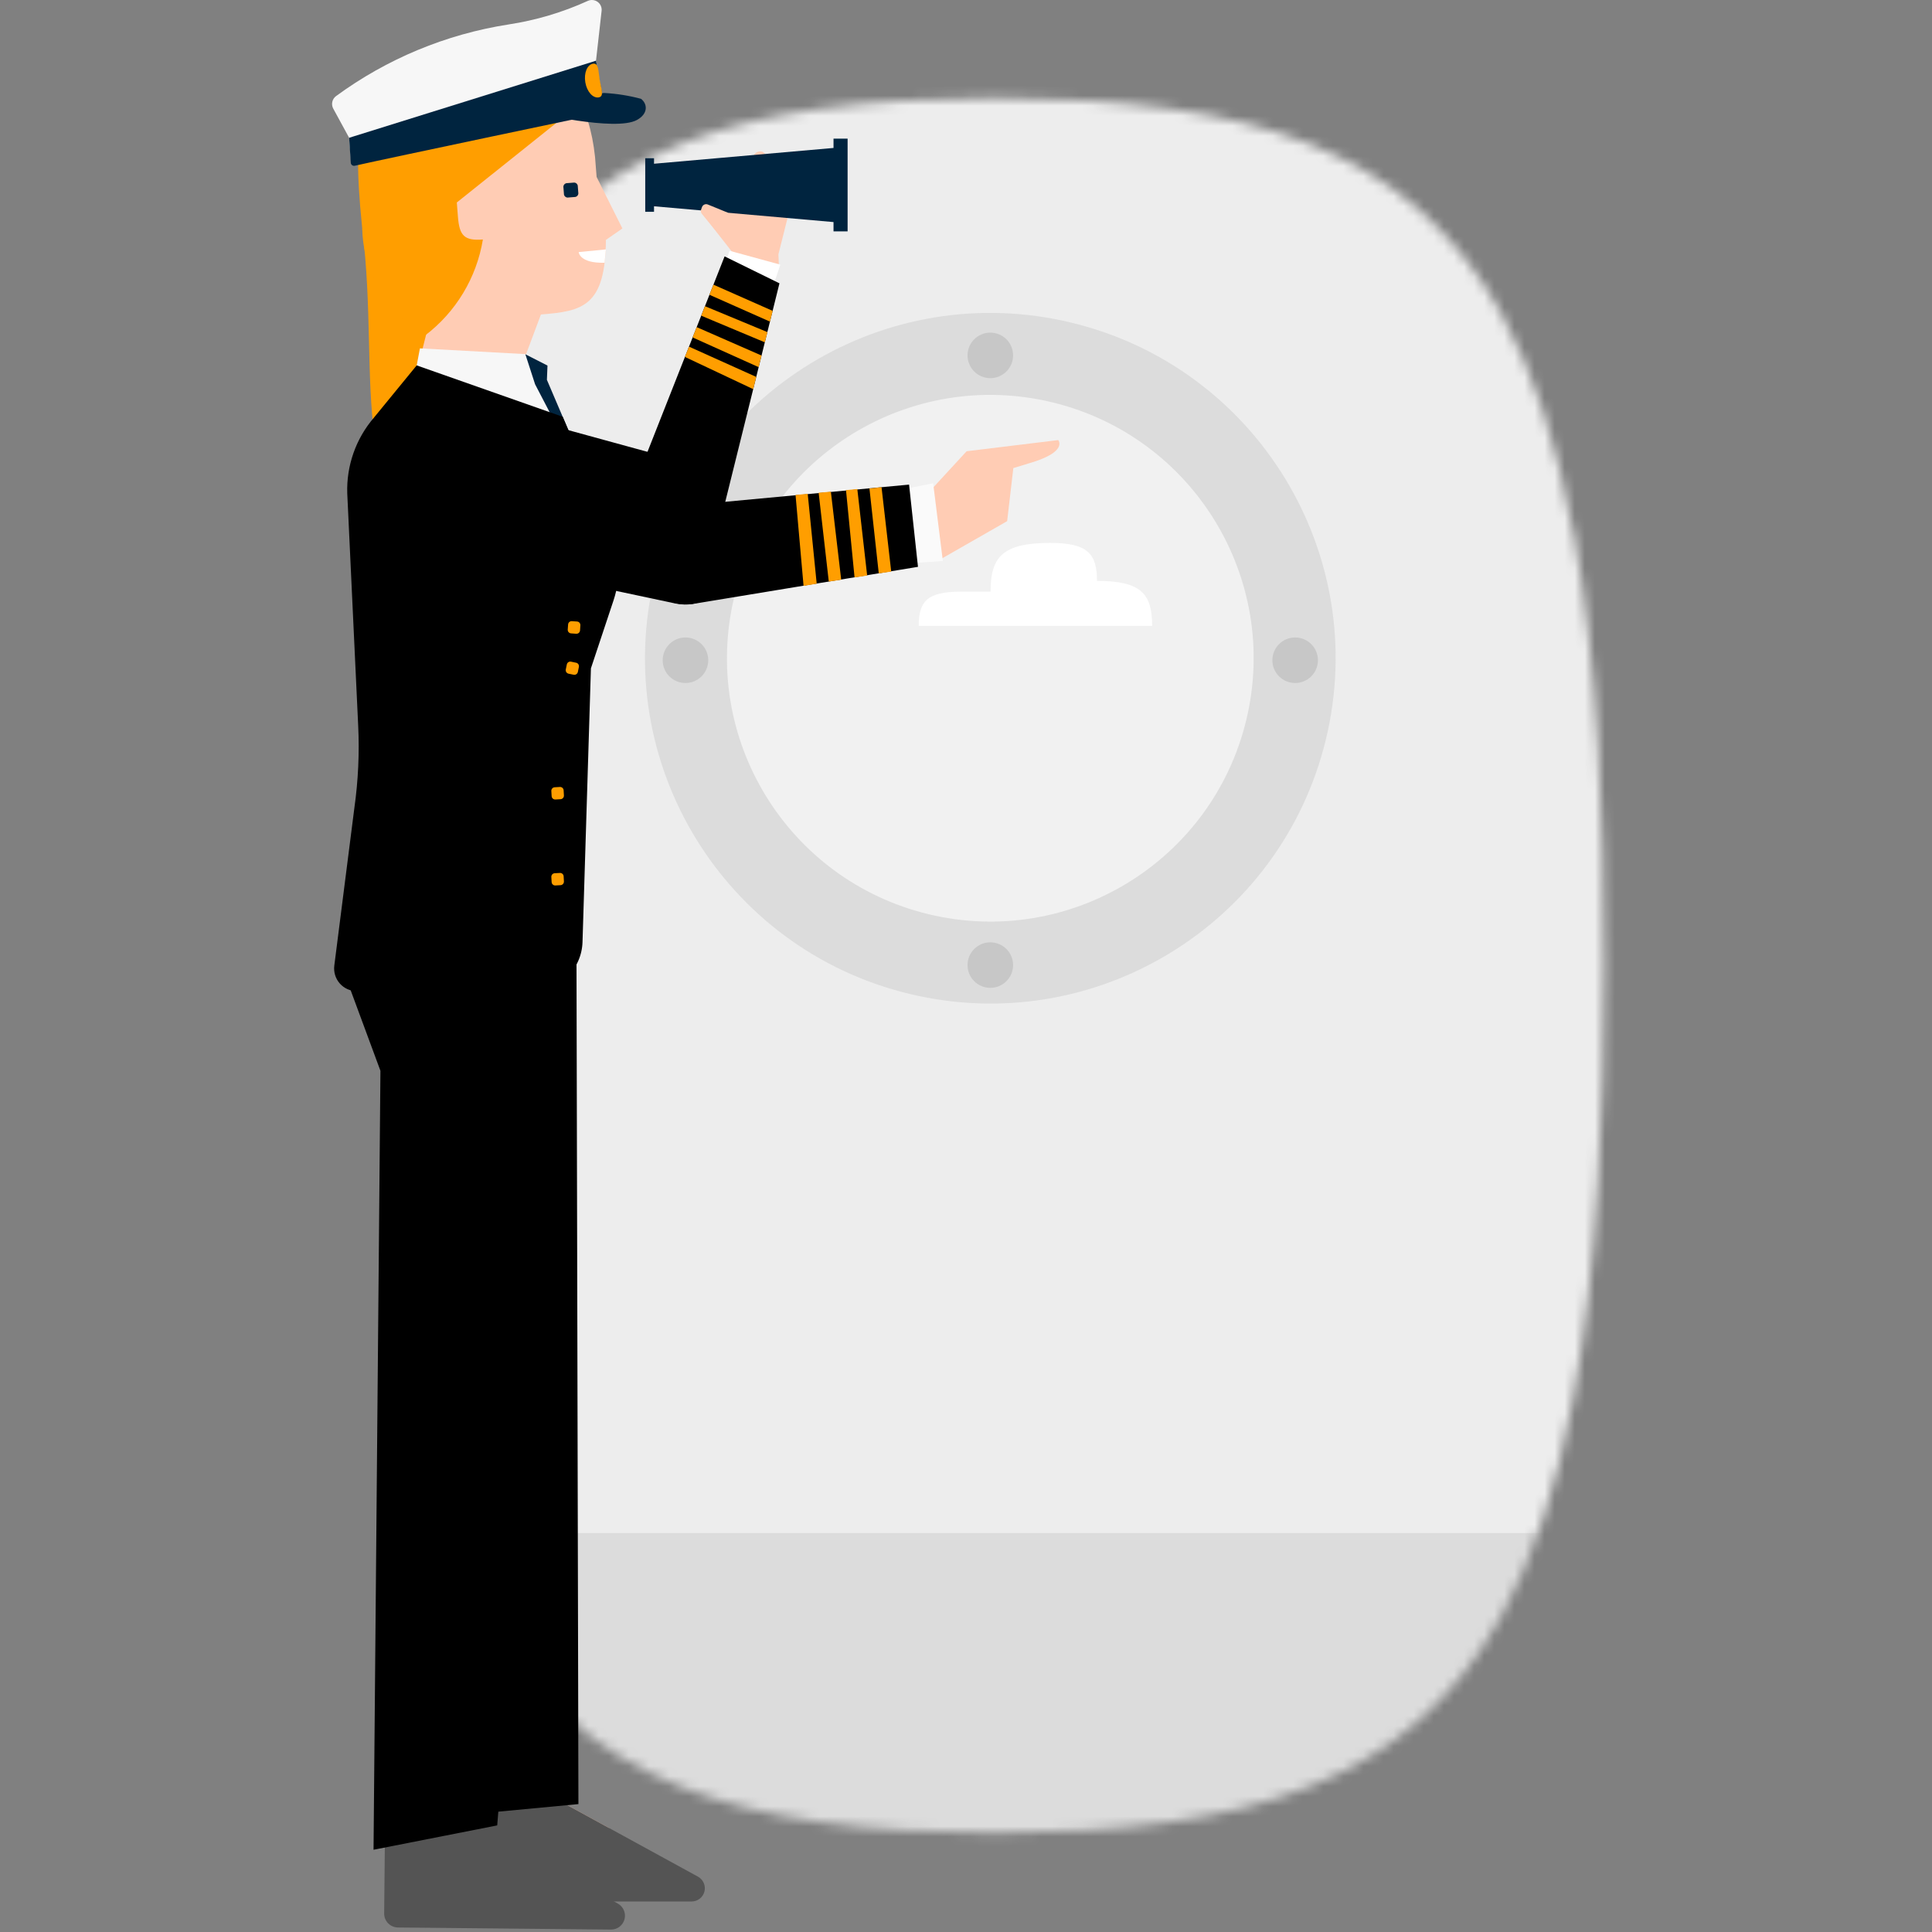 <svg width="192" height="192" viewBox="0 0 192 192" fill="none" xmlns="http://www.w3.org/2000/svg">
<rect x="0" y="0" width="192" height="192" fill="#808080" stroke="none"/>
<mask id="mask0_16815_5545" style="mask-type:alpha" maskUnits="userSpaceOnUse" x="38" y="9" width="122" height="174">
<path fill-rule="evenodd" clip-rule="evenodd" d="M48.498 31.308C57.524 14.843 73.368 9.752 98.884 9.752C124.4 9.752 140.243 14.843 149.296 31.308L149.269 31.308C152.419 37.016 154.734 44.103 156.324 52.837H156.382C157.541 59.147 158.349 66.296 158.834 74.394H38.959C39.444 66.308 40.25 59.168 41.406 52.864H41.385C43.001 44.117 45.319 37.022 48.471 31.308H48.498ZM159.4 95.95C159.4 88.124 159.212 80.947 158.834 74.394H38.932C38.555 80.947 38.367 88.097 38.367 95.95C38.367 103.776 38.555 110.953 38.959 117.506H38.961C39.446 125.619 40.254 132.759 41.411 139.035H156.328C157.513 132.732 158.321 125.592 158.806 117.506H158.807C159.212 110.953 159.4 103.803 159.4 95.95ZM149.215 160.592C152.368 154.878 154.712 147.782 156.329 139.035H41.411C43.055 147.782 45.372 154.878 48.525 160.592C57.578 177.003 73.394 182.148 98.883 182.148C124.373 182.148 140.189 177.003 149.215 160.592Z" fill="#F7F7F7"/>
</mask>
<g mask="url(#mask0_16815_5545)">
<path d="M151.347 20.8H44.717V171.299H151.347V20.8Z" fill="white"/>
<path d="M151.347 20.8H44.717V171.299H151.347V20.8Z" fill="#B5E0F5" fill-opacity="0.3"/>
<path d="M45 -4H168.483V158.572H45V-4Z" fill="#EDEDED"/>
<path d="M45.007 152.354H168.483V196.111H45.007V152.354Z" fill="#DCDCDC"/>
</g>
<path d="M131.765 73.481C136.22 55.062 124.9 36.52 106.481 32.066C88.063 27.611 69.52 38.931 65.066 57.349C60.611 75.768 71.931 94.31 90.35 98.765C108.768 103.219 127.311 91.899 131.765 73.481Z" fill="#DCDCDC"/>
<path d="M123.857 71.534C127.235 57.483 118.584 43.353 104.533 39.974C90.482 36.596 76.353 45.247 72.974 59.298C69.596 73.349 78.247 87.478 92.298 90.857C106.349 94.236 120.478 85.584 123.857 71.534Z" fill="#F1F1F1"/>
<path d="M98.416 37.582C99.666 37.582 100.679 36.569 100.679 35.319C100.679 34.069 99.666 33.056 98.416 33.056C97.166 33.056 96.153 34.069 96.153 35.319C96.153 36.569 97.166 37.582 98.416 37.582Z" fill="#C7C7C7"/>
<path d="M68.121 67.877C69.371 67.877 70.384 66.864 70.384 65.614C70.384 64.364 69.371 63.351 68.121 63.351C66.871 63.351 65.858 64.364 65.858 65.614C65.858 66.864 66.871 67.877 68.121 67.877Z" fill="#C7C7C7"/>
<path d="M128.711 67.877C129.961 67.877 130.975 66.864 130.975 65.614C130.975 64.364 129.961 63.351 128.711 63.351C127.462 63.351 126.448 64.364 126.448 65.614C126.448 66.864 127.462 67.877 128.711 67.877Z" fill="#C7C7C7"/>
<path d="M98.416 98.173C99.666 98.173 100.679 97.16 100.679 95.91C100.679 94.66 99.666 93.647 98.416 93.647C97.166 93.647 96.153 94.66 96.153 95.91C96.153 97.16 97.166 98.173 98.416 98.173Z" fill="#C7C7C7"/>
<path d="M110.331 62.196H91.303C91.303 59.773 92.135 58.799 95.47 58.799H98.441C98.441 55.343 99.63 53.955 104.386 53.955C108.09 53.955 109.019 55.038 109.019 57.729C113.402 57.729 114.499 59.008 114.499 62.198H107.387" fill="white"/>
<path d="M50.775 183.648L47.247 181.194V171.838H55.82L55.084 178.681V178.685L60.56 181.682L53.051 184.001C52.669 184.118 52.267 184.148 51.872 184.087C51.478 184.026 51.103 183.876 50.775 183.648Z" fill="#FFCCB4"/>
<path d="M41.923 185.989L38.246 183.377L38.342 173.558L47.342 173.646L46.497 180.821V180.825L52.212 184.027L44.307 186.385C43.906 186.504 43.483 186.53 43.07 186.462C42.657 186.393 42.265 186.231 41.923 185.989Z" fill="#FFCCB4"/>
<path d="M47.247 178.685V187.653C47.247 188.002 47.386 188.336 47.632 188.583C47.878 188.829 48.213 188.967 48.561 188.967H68.733C69.025 188.967 69.308 188.87 69.539 188.691C69.769 188.512 69.933 188.262 70.006 187.979C70.078 187.697 70.054 187.398 69.938 187.131C69.822 186.863 69.621 186.642 69.365 186.501L55.084 178.685H47.247Z" fill="#545454"/>
<path d="M38.245 183.377L38.178 190.157C38.176 190.338 38.21 190.518 38.277 190.686C38.345 190.854 38.445 191.007 38.572 191.137C38.699 191.266 38.85 191.369 39.016 191.44C39.183 191.511 39.362 191.549 39.543 191.551L60.716 191.76C61.022 191.763 61.321 191.664 61.565 191.479C61.809 191.293 61.984 191.032 62.063 190.736C62.142 190.44 62.12 190.126 62.001 189.844C61.882 189.561 61.672 189.327 61.405 189.177L46.497 180.825L38.245 183.377Z" fill="#545454"/>
<path d="M35.999 22.733C36.969 30.532 36.389 37.227 37.235 43.596L40.011 45.966L43.812 34.017L40.954 28.779C39.857 28.951 37.094 22.924 35.999 22.733Z" fill="#FF9E00"/>
<path d="M59.291 17.585L61.854 22.704L60.216 23.84C60.164 30.462 57.899 30.927 53.756 31.253L52.093 35.699L54.652 44.412L41.409 36.974L43.926 26.997L47.257 10.915L53.209 6.13C56.464 7.311 58.572 10.308 59.133 15.585L59.291 17.585Z" fill="#FFCCB4"/>
<path d="M35.999 22.733C36.053 24.886 36.654 26.989 37.743 28.846C38.833 30.703 40.376 32.253 42.229 33.35C45.302 31.023 47.364 27.604 47.989 23.799C46.13 23.947 45.656 23.41 45.509 21.55L45.398 20.122L57.977 10.068C56.571 5.003 51.214 4.562 46.353 4.945C35.636 5.794 35.099 11.731 35.788 20.45" fill="#FF9E00"/>
<path d="M34.892 16.126L34.697 13.693L33.119 10.798C33.007 10.593 32.972 10.354 33.023 10.125C33.073 9.896 33.203 9.694 33.391 9.554C38.449 5.843 44.323 3.401 50.521 2.434C53.249 2.02 55.907 1.23 58.418 0.087C58.575 0.016 58.747 -0.012 58.919 0.005C59.09 0.023 59.253 0.085 59.393 0.186C59.532 0.288 59.642 0.424 59.711 0.581C59.78 0.739 59.807 0.912 59.787 1.083L59.23 6.034L59.646 8.273L34.892 16.126Z" fill="#F7F7F7"/>
<path d="M35.259 16.471C38.406 15.755 60.187 11.19 60.187 11.19L59.23 6.034L34.697 13.693L34.861 16.176C34.864 16.223 34.877 16.269 34.9 16.31C34.922 16.352 34.954 16.388 34.992 16.416C35.029 16.444 35.073 16.463 35.119 16.473C35.165 16.482 35.213 16.482 35.259 16.471Z" fill="#00243F"/>
<path d="M53.071 11.165C53.071 11.165 61.128 13.098 63.289 11.928C64.433 11.306 64.355 10.322 63.703 9.82C62.512 9.502 61.291 9.307 60.06 9.24C59.955 9.231 59.851 9.261 59.767 9.325C59.684 9.388 59.627 9.481 59.609 9.584C59.549 9.885 59.393 10.159 59.164 10.363C58.221 11.229 53.071 11.165 53.071 11.165Z" fill="#00243F"/>
<path d="M58.168 8.182C58.323 9.105 58.916 9.775 59.492 9.679C60.068 9.583 59.752 8.865 59.599 7.943C59.445 7.02 59.508 6.237 58.93 6.333C58.352 6.43 58.012 7.256 58.168 8.182Z" fill="#FF9E00"/>
<path d="M60.083 26.11L60.21 24.785L57.508 25.052C57.508 25.052 57.573 26.181 60.083 26.11Z" fill="white"/>
<path d="M57.075 19.581L56.501 19.626C56.443 19.639 56.383 19.638 56.326 19.624C56.269 19.609 56.216 19.582 56.171 19.543C56.126 19.505 56.091 19.457 56.068 19.402C56.045 19.348 56.036 19.289 56.04 19.23L55.995 18.658C55.982 18.601 55.982 18.541 55.997 18.483C56.011 18.426 56.038 18.373 56.077 18.328C56.115 18.284 56.163 18.248 56.218 18.226C56.272 18.203 56.331 18.193 56.39 18.197L56.962 18.152C57.02 18.139 57.079 18.14 57.136 18.154C57.193 18.168 57.246 18.195 57.291 18.233C57.336 18.271 57.371 18.32 57.394 18.374C57.417 18.428 57.427 18.487 57.423 18.545L57.468 19.119C57.481 19.177 57.481 19.236 57.466 19.293C57.452 19.351 57.425 19.404 57.387 19.448C57.349 19.493 57.301 19.528 57.246 19.551C57.192 19.574 57.134 19.584 57.075 19.581Z" fill="#00243F"/>
<path d="M36.099 98.93L40.468 107.454L46.925 180.285L57.483 179.289L57.266 84.242L37.715 81.975L35.515 87.643C34.81 89.459 34.497 91.404 34.598 93.349C34.699 95.295 35.21 97.197 36.099 98.93Z" fill="black"/>
<path d="M34.486 97.43L37.807 106.413L37.122 183.826L49.412 181.407L57.264 84.242L38.11 80.788L35.25 86.155C33.896 89.757 33.63 93.678 34.486 97.43Z" fill="black"/>
<path d="M41.731 34.619L41.411 36.312L60.726 52.672L53.174 38.17L52.209 35.191L41.731 34.619Z" fill="#F7F7F7"/>
<path d="M52.212 35.208L54.408 36.329L54.351 37.748L53.176 38.187L52.212 35.208ZM54.351 37.748L60.73 52.687L53.176 38.187L54.351 37.748Z" fill="#00243F"/>
<path d="M41.411 36.312L37.155 41.511C35.365 43.597 34.422 46.278 34.51 49.025L35.597 72.128C35.726 74.853 35.599 77.583 35.218 80.283L33.223 95.958C33.182 96.276 33.21 96.599 33.303 96.905C33.397 97.212 33.555 97.495 33.767 97.735C33.979 97.976 34.24 98.168 34.532 98.3C34.824 98.432 35.141 98.5 35.462 98.5H52.86C54.168 98.5 55.424 97.991 56.363 97.081C57.301 96.17 57.849 94.93 57.889 93.623L58.725 66.419L60.97 59.67C61.731 57.384 61.644 54.9 60.726 52.672L55.921 41.417L41.411 36.312Z" fill="black"/>
<path d="M57.84 56.163L58.344 56.198C58.391 56.202 58.438 56.197 58.484 56.182C58.529 56.167 58.57 56.144 58.606 56.113C58.642 56.082 58.671 56.044 58.693 56.002C58.714 55.959 58.726 55.913 58.729 55.866L58.766 55.358C58.769 55.311 58.763 55.264 58.748 55.22C58.732 55.175 58.708 55.134 58.677 55.099C58.646 55.065 58.608 55.036 58.565 55.016C58.523 54.996 58.477 54.985 58.43 54.983L57.926 54.948C57.879 54.944 57.832 54.949 57.788 54.963C57.743 54.977 57.702 55 57.666 55.03C57.631 55.061 57.602 55.098 57.581 55.14C57.56 55.181 57.547 55.227 57.544 55.274L57.51 55.78C57.506 55.827 57.511 55.874 57.526 55.918C57.541 55.963 57.564 56.004 57.595 56.04C57.626 56.075 57.663 56.104 57.705 56.125C57.747 56.146 57.793 56.16 57.84 56.163ZM56.753 62.945L57.257 62.982C57.304 62.986 57.352 62.98 57.397 62.965C57.442 62.951 57.484 62.927 57.52 62.897C57.556 62.866 57.585 62.828 57.606 62.785C57.627 62.743 57.64 62.697 57.643 62.65L57.678 62.141C57.681 62.095 57.674 62.048 57.659 62.004C57.644 61.959 57.62 61.919 57.589 61.884C57.558 61.849 57.52 61.82 57.478 61.8C57.436 61.78 57.39 61.768 57.343 61.766L56.839 61.731C56.793 61.727 56.746 61.732 56.702 61.746C56.657 61.76 56.616 61.783 56.581 61.813C56.545 61.843 56.516 61.88 56.495 61.922C56.474 61.963 56.461 62.009 56.458 62.055L56.421 62.563C56.417 62.611 56.423 62.658 56.438 62.702C56.453 62.747 56.476 62.788 56.507 62.824C56.538 62.859 56.576 62.888 56.618 62.909C56.66 62.93 56.706 62.942 56.753 62.945ZM55.197 79.454L55.701 79.425C55.749 79.423 55.795 79.411 55.838 79.391C55.88 79.371 55.919 79.343 55.95 79.308C55.982 79.272 56.006 79.231 56.022 79.187C56.038 79.142 56.044 79.095 56.042 79.048L56.013 78.539C56.01 78.493 55.998 78.447 55.977 78.404C55.956 78.362 55.927 78.325 55.892 78.294C55.856 78.263 55.815 78.24 55.77 78.225C55.726 78.211 55.678 78.205 55.632 78.209L55.127 78.238C55.081 78.24 55.035 78.251 54.993 78.271C54.95 78.29 54.913 78.318 54.881 78.353C54.85 78.388 54.826 78.428 54.81 78.472C54.795 78.516 54.788 78.562 54.791 78.609L54.82 79.118C54.822 79.164 54.834 79.21 54.854 79.253C54.874 79.295 54.903 79.333 54.938 79.365C54.973 79.396 55.014 79.42 55.059 79.435C55.103 79.45 55.15 79.457 55.197 79.454ZM55.197 87.996L55.701 87.967C55.749 87.965 55.795 87.954 55.838 87.934C55.88 87.914 55.919 87.885 55.95 87.85C55.982 87.815 56.006 87.774 56.022 87.729C56.038 87.685 56.044 87.637 56.042 87.59L56.013 87.082C56.01 87.035 55.998 86.989 55.977 86.948C55.956 86.906 55.927 86.868 55.891 86.838C55.856 86.807 55.814 86.784 55.77 86.77C55.725 86.755 55.678 86.75 55.632 86.754L55.127 86.78C55.081 86.782 55.035 86.793 54.993 86.813C54.95 86.833 54.913 86.861 54.881 86.895C54.85 86.93 54.826 86.97 54.81 87.014C54.795 87.058 54.788 87.105 54.791 87.151L54.82 87.66C54.822 87.707 54.834 87.753 54.854 87.795C54.874 87.838 54.903 87.876 54.938 87.907C54.973 87.938 55.014 87.962 55.059 87.978C55.103 87.993 55.15 87.999 55.197 87.996ZM56.505 66.951L57.001 67.053C57.047 67.063 57.095 67.064 57.142 67.056C57.189 67.047 57.233 67.029 57.273 67.003C57.312 66.977 57.347 66.944 57.373 66.904C57.4 66.865 57.418 66.821 57.428 66.774L57.53 66.276C57.539 66.23 57.539 66.183 57.53 66.137C57.52 66.091 57.502 66.047 57.476 66.009C57.45 65.97 57.416 65.937 57.376 65.911C57.337 65.886 57.293 65.868 57.247 65.86L56.751 65.757C56.706 65.747 56.658 65.746 56.612 65.754C56.566 65.763 56.523 65.78 56.483 65.805C56.444 65.831 56.411 65.864 56.385 65.902C56.358 65.941 56.34 65.984 56.331 66.03L56.228 66.528C56.218 66.574 56.218 66.622 56.227 66.668C56.235 66.715 56.253 66.759 56.279 66.798C56.305 66.837 56.339 66.871 56.378 66.897C56.417 66.923 56.461 66.942 56.507 66.951H56.505Z" fill="#FF9E00"/>
<path d="M64.58 53.43L46.911 49.9C45.7 49.587 44.664 48.807 44.029 47.73C43.394 46.653 43.212 45.368 43.524 44.158C43.837 42.948 44.617 41.911 45.694 41.276C46.771 40.641 48.056 40.459 49.266 40.771L66.46 45.482C67.495 45.766 68.376 46.445 68.915 47.373C69.453 48.302 69.604 49.404 69.336 50.443C69.075 51.455 68.437 52.328 67.553 52.883C66.668 53.439 65.604 53.635 64.58 53.43Z" fill="black"/>
<path d="M67.135 59.976L47.426 55.794C46.757 55.613 46.131 55.302 45.583 54.879C45.035 54.457 44.576 53.93 44.231 53.33C43.886 52.729 43.663 52.067 43.575 51.38C43.486 50.694 43.534 49.996 43.715 49.328C44.08 47.979 44.967 46.83 46.179 46.134C47.391 45.438 48.83 45.252 50.179 45.617L69.342 51.111C70.496 51.442 71.473 52.214 72.063 53.259C72.653 54.304 72.808 55.539 72.495 56.698C72.19 57.825 71.464 58.793 70.467 59.403C69.47 60.012 68.278 60.218 67.135 59.976Z" fill="black"/>
<path d="M93.278 55.687L100.089 51.792L100.704 46.519L102.29 46.035C106.185 44.902 105.165 43.735 105.165 43.735L96.062 44.844L92.067 49.18L93.278 55.687Z" fill="#FFCCB4"/>
<path d="M93.701 55.755L89.021 56.069L88.16 48.939L92.735 48.023L93.701 55.755Z" fill="#FAFAFA"/>
<path d="M68.744 60.038C68.103 60.107 67.454 60.05 66.836 59.869C66.217 59.688 65.64 59.386 65.138 58.982C64.636 58.578 64.218 58.079 63.909 57.513C63.6 56.948 63.405 56.327 63.336 55.686C63.196 54.392 63.575 53.095 64.391 52.081C65.207 51.067 66.392 50.418 67.686 50.278L90.343 48.16L91.228 56.331L68.744 60.038Z" fill="black"/>
<path d="M85.199 48.603L84.074 48.709L84.925 57.387L86.177 57.194M81.356 48.969L82.364 57.795L83.598 57.612L82.571 48.865L81.356 48.969ZM79.06 49.189L79.857 58.223L81.163 58.006L80.269 49.074L79.06 49.189ZM86.405 48.547L87.331 56.983L88.568 56.798L87.606 48.416L86.405 48.547Z" fill="#FF9E00"/>
<path d="M77.403 26.376L74.527 27.299L69.779 21.231C69.734 21.172 69.704 21.104 69.692 21.03C69.68 20.957 69.687 20.882 69.712 20.813L69.796 20.573C69.815 20.518 69.845 20.468 69.883 20.425C69.922 20.382 69.969 20.348 70.021 20.323C70.073 20.298 70.13 20.284 70.188 20.281C70.245 20.278 70.303 20.287 70.357 20.306L72.362 21.024L74.947 15.366C75.038 15.232 75.171 15.132 75.325 15.082C75.479 15.032 75.646 15.034 75.798 15.089L78.715 17.42C79.06 17.543 79.033 18.553 78.957 18.912L77.358 25.271L77.403 26.376Z" fill="#FFCCB4"/>
<path d="M76.776 28.605L77.547 26.301L72.5 24.921L71.897 26.733L76.776 28.605Z" fill="white"/>
<path d="M71.436 52.449L77.461 28.156L72.01 25.479L62.951 48.441L71.436 52.449Z" fill="black"/>
<path d="M69.685 31.372L76.005 34.019L76.268 33.006L70.058 30.429L69.685 31.372ZM68.832 33.533L75.394 36.487L75.681 35.333L69.236 32.51L68.832 33.533ZM68.065 35.47L74.853 38.672L75.154 37.457L68.473 34.449L68.065 35.47ZM70.503 29.294L76.52 31.963L76.782 30.892L70.901 28.291L70.503 29.294Z" fill="#FF9E00"/>
<path d="M82.834 13.776V14.703L64.996 16.271V15.722H64.123V21.05H64.996V20.5L82.834 22.069V22.995H84.234V13.776H82.834Z" fill="#00243F"/>
<path d="M73.902 23.85L72.323 24.357L69.744 21.241C69.698 21.182 69.668 21.113 69.656 21.039C69.644 20.966 69.651 20.89 69.677 20.82L69.763 20.583C69.802 20.473 69.882 20.384 69.987 20.334C70.092 20.284 70.213 20.277 70.322 20.316L72.329 21.134" fill="#FFCCB4"/>
</svg>
